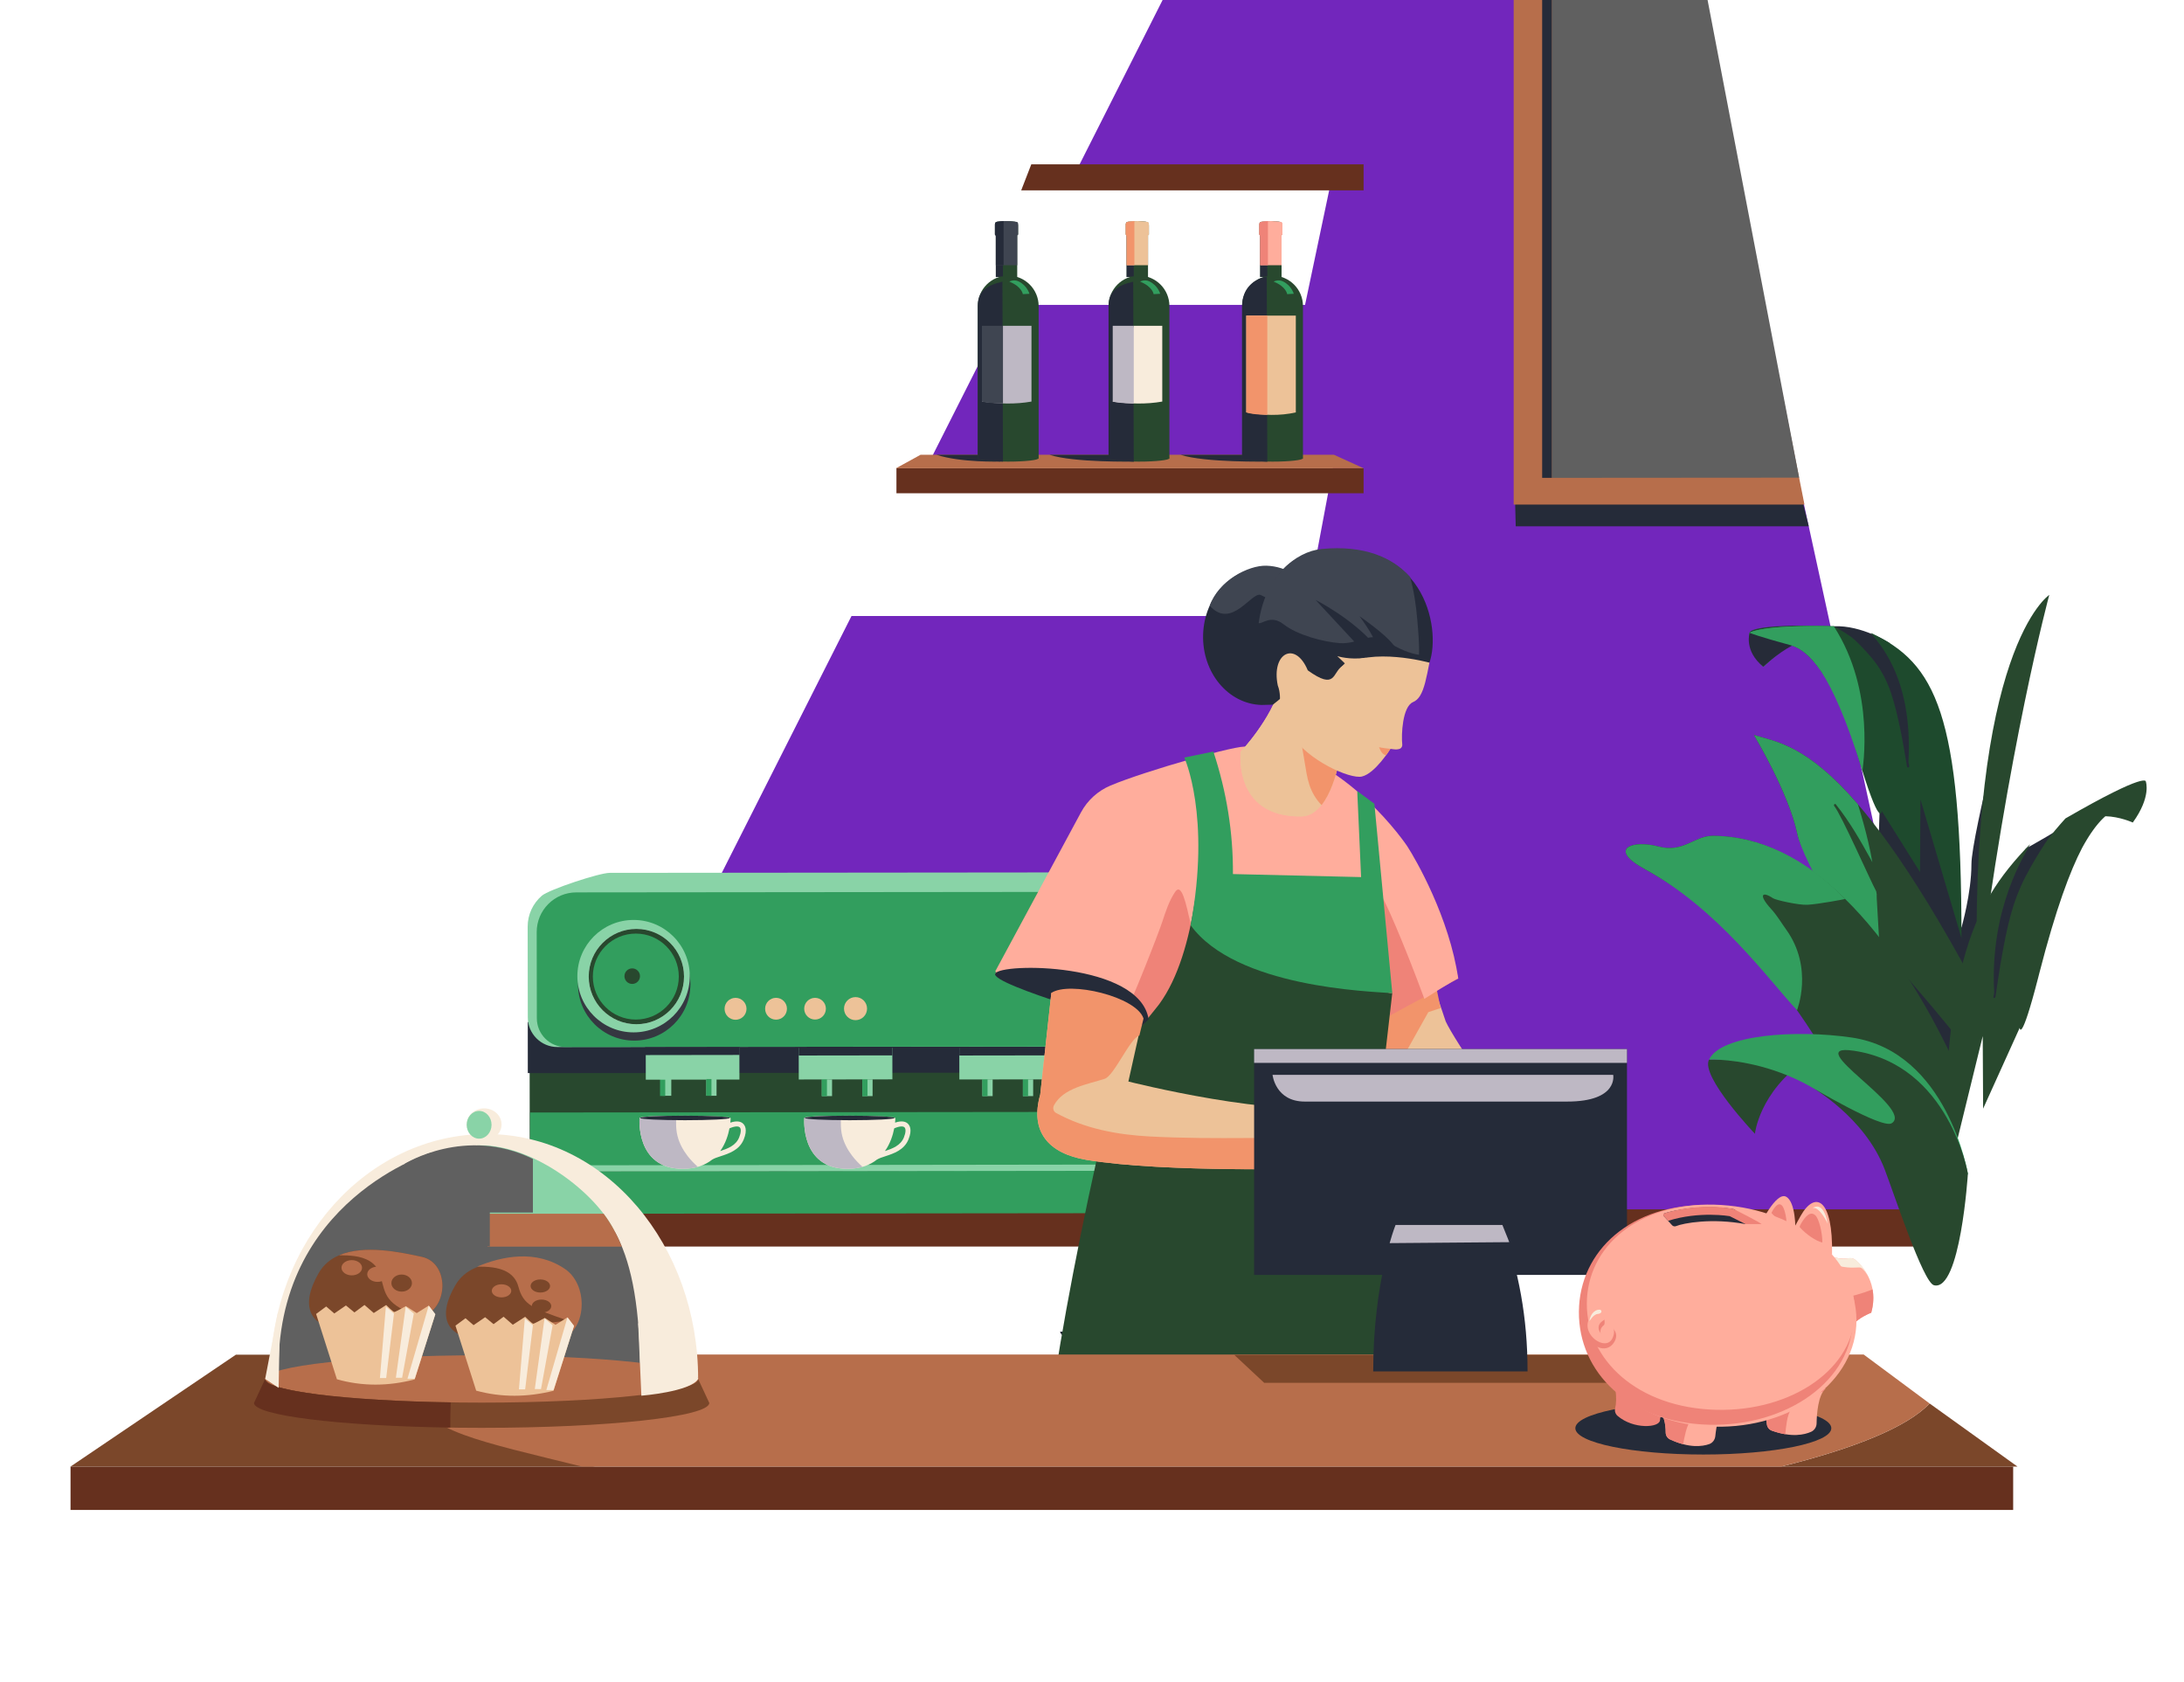 <?xml version="1.0" encoding="UTF-8"?><svg id="Layer_1" xmlns="http://www.w3.org/2000/svg" xmlns:xlink="http://www.w3.org/1999/xlink" viewBox="0 0 1314.51 1012.31"><defs><style>.cls-1{fill:none;}.cls-2{clip-path:url(#clippath);}.cls-3{fill:#f8ecdc;}.cls-4{fill:#f2946b;}.cls-5{fill:#ef8378;}.cls-6{fill:#edc298;}.cls-7{fill:#ffad9c;}.cls-8{fill:#66301e;}.cls-9{fill:#89d3a7;}.cls-10{fill:#b76e4b;}.cls-11{fill:#329e5e;}.cls-12{fill:#beb8c4;}.cls-13{fill:#daeae8;}.cls-14{fill:#252b39;}.cls-15{fill:#1e4a2d;}.cls-16{fill:#3f4551;}.cls-17{fill:#28482e;}.cls-18{fill:#353841;}.cls-19{fill:#606060;}.cls-20{fill:#7226bc;}.cls-21{fill:#7b472a;}.cls-22{fill:#262b38;}</style><clipPath id="clippath"><rect class="cls-1" width="1314.51" height="1012.31"/></clipPath></defs><g class="cls-2"><path class="cls-20" d="m1179.12,731.76L1019.62,0h-319.87s-50.93,100.83-50.93,100.83h154.07l-17.41,82.64h-178.4l-47.74,94.51h243.55l-17.41,92.7h-272.97l-235.6,466.42,83.6-90.07h817.61c.23-5.1.54-10.19.99-15.27Z"/><polygon class="cls-14" points="238.21 878.8 255.85 878.8 276.91 837.1 238.21 878.8"/><rect class="cls-8" x="262.26" y="727.76" width="905.6" height="22.37"/><path class="cls-6" d="m870.13,614.62c5.39,11.86,39.1,60.16,39.1,60.16l-59.31,18.33-38.82-80.33,41.19-51.05,17.84,52.89Z"/><path class="cls-4" d="m859.68,609.08l-17.22,30.75,17.22,49.82-49.82-12.3,20.91-76.88s.62-13.53,9.23-19.68c8.61-6.15,19.68-9.84,19.68-9.84l7.38,35.67-7.38,2.46Z"/><rect class="cls-8" x="539.55" y="281.78" width="281.17" height="15.05"/><polygon class="cls-10" points="802.89 273.67 554.06 273.67 539.28 281.78 772.07 281.78 820.72 281.78 802.89 273.67"/><path class="cls-14" d="m631.71,273.67c14.44,4.81,50.68,4.09,50.68,4.09l-1.76-4.09h-48.92Z"/><path class="cls-14" d="m563.65,273.67c14.44,4.81,38.49,4.09,38.49,4.09v-4.09h-38.49Z"/><path class="cls-14" d="m710.58,273.67c14.44,4.81,52.19,4.09,52.19,4.09l-3.27-4.09h-48.92Z"/><polygon class="cls-8" points="820.72 114.55 614.64 114.55 620.72 98.88 820.72 98.88 820.72 114.55"/><rect class="cls-17" x="318.84" y="605.97" width="397.15" height="104.16" transform="translate(1035.48 1315.59) rotate(179.94)"/><rect class="cls-9" x="397.83" y="649.32" width="6.17" height="10.08" transform="translate(.95 -.58) rotate(.08)"/><rect class="cls-11" x="397.26" y="649.4" width="3.13" height="10.12"/><polygon class="cls-14" points="317.68 645.77 716.01 645.4 715.99 630.28 317.66 615.01 317.68 645.77"/><rect class="cls-11" x="319.06" y="669.25" width="396.42" height="32.48" transform="translate(1035.26 1370.45) rotate(179.94)"/><path class="cls-9" d="m335.55,630.08l372.76-.37c9.87-.01,17.85-8.02,17.84-17.89l-.08-54.56c-.02-13.59,13.67-32.37.08-32.35l-359.26.35c-6.14,0-36.49,10.04-40.79,13.77-5.22,4.52-8.52,11.2-8.51,18.65l.08,54.56c.01,9.87,8.02,17.85,17.89,17.84Z"/><path class="cls-11" d="m340.47,630.07l368.37-.37c9.57-.01,17.32-7.78,17.3-17.35l-.08-51.85c-.02-13.19-10.72-23.86-23.91-23.84l-355.28.35c-13.19.02-23.86,10.72-23.84,23.91l.08,51.85c.01,9.57,7.78,17.32,17.35,17.3Z"/><circle class="cls-18" cx="381.72" cy="592.38" r="33.83"/><circle class="cls-9" cx="381.34" cy="587.42" r="33.83"/><circle class="cls-13" cx="383.02" cy="587.67" r="28.68"/><circle class="cls-17" cx="383.02" cy="587.67" r="28.68"/><circle class="cls-11" cx="382.69" cy="587.67" r="25.87"/><circle class="cls-17" cx="380.52" cy="587.42" r="4.68"/><rect class="cls-9" x="480.71" y="630.61" width="56.36" height="18.97" transform="translate(1018.71 1279.46) rotate(179.92)"/><rect class="cls-14" x="480.7" y="630.29" width="56.36" height="4.86" transform="translate(1018.68 1264.71) rotate(179.92)"/><rect class="cls-9" x="388.64" y="630.29" width="56.36" height="19.41" transform="translate(834.57 1279.39) rotate(179.92)"/><rect class="cls-14" x="388.33" y="630.03" width="56.85" height="4.86" transform="translate(834.42 1264.32) rotate(179.92)"/><rect class="cls-11" x="314.67" y="704.64" width="415.56" height="25.56" transform="translate(1045.62 1434.3) rotate(179.94)"/><circle class="cls-6" cx="514.93" cy="606.96" r="6.94"/><circle class="cls-6" cx="490.56" cy="607" r="6.53"/><circle class="cls-6" cx="467.08" cy="607.03" r="6.57"/><circle class="cls-6" cx="442.71" cy="607.07" r="6.6"/><polygon class="cls-9" points="314.64 704.98 731.04 704.49 716.49 700.74 314.64 701.28 314.64 704.98"/><rect class="cls-9" x="425.08" y="649.32" width="6.17" height="10.08" transform="translate(.95 -.62) rotate(.08)"/><rect class="cls-11" x="425.09" y="649.32" width="3.13" height="10.12"/><rect class="cls-9" x="494.6" y="649.55" width="6.17" height="10.08" transform="translate(.95 -.72) rotate(.08)"/><rect class="cls-11" x="494.6" y="649.54" width="3.13" height="10.12"/><rect class="cls-9" x="518.99" y="649.55" width="6.17" height="10.08" transform="translate(.95 -.76) rotate(.08)"/><rect class="cls-11" x="519" y="649.54" width="3.13" height="10.12"/><rect class="cls-9" x="577.37" y="630.61" width="56.36" height="18.97" transform="translate(1212.02 1279.32) rotate(179.92)"/><rect class="cls-14" x="577.36" y="630.29" width="56.36" height="4.86" transform="translate(1212 1264.57) rotate(179.92)"/><rect class="cls-9" x="591.25" y="649.55" width="6.17" height="10.08" transform="translate(.95 -.86) rotate(.08)"/><rect class="cls-11" x="591.26" y="649.54" width="3.13" height="10.12"/><rect class="cls-9" x="615.64" y="649.55" width="6.17" height="10.08" transform="translate(.95 -.9) rotate(.08)"/><rect class="cls-11" x="615.65" y="649.54" width="3.13" height="10.12"/><path class="cls-3" d="m447.09,676.01c-1.29-1.08-3.57-1.77-7.52-.44.17-1.57.18-2.57.18-2.67,0-1.94-54.82-2.01-54.82-.08,0,0-2.59,30.51,25.95,30.56,7.95.01,13.71-2.31,17.88-5.66l.02.03c1.15-.73,2.98-1.33,4.92-1.96,5.05-1.65,11.33-3.7,13.95-10.13,2.42-5.95.68-8.59-.57-9.63Zm-2.22,8.49c-1.99,4.88-6.89,6.69-11.39,8.18,3.26-4.58,4.83-9.76,5.58-13.68,3.28-1.41,5.29-1.36,6.1-.68,1.03.85.91,3.22-.29,6.18Z"/><path class="cls-12" d="m413.83,695.61c-2.74-3.53-4.89-7.53-6.02-11.87-.67-2.57-.89-5.14-.88-7.78,0-1.51.04-3.02.06-4.53-11.7.09-22.05.55-22.05,1.39,0,0-2.59,30.51,25.95,30.56,3.44,0,6.47-.43,9.14-1.19-2.26-2.01-4.35-4.18-6.2-6.57Z"/><ellipse class="cls-14" cx="412.26" cy="672.75" rx="26.97" ry="1.36"/><path class="cls-3" d="m546.24,676.01c-1.29-1.08-3.57-1.77-7.52-.44.17-1.57.18-2.57.18-2.67,0-1.94-54.82-2.01-54.82-.08,0,0-2.59,30.51,25.95,30.56,7.95.01,13.71-2.31,17.88-5.66l.02.03c1.15-.73,2.98-1.33,4.92-1.96,5.05-1.65,11.33-3.7,13.95-10.13,2.42-5.95.68-8.59-.57-9.63Zm-2.22,8.49c-1.99,4.88-6.89,6.69-11.39,8.18,3.26-4.58,4.83-9.76,5.58-13.68,3.28-1.41,5.29-1.36,6.1-.68,1.03.85.91,3.22-.29,6.18Z"/><path class="cls-12" d="m512.98,695.61c-2.74-3.53-4.89-7.53-6.02-11.87-.67-2.57-.89-5.14-.88-7.78,0-1.51.04-3.02.06-4.53-11.7.09-22.05.55-22.05,1.39,0,0-2.59,30.51,25.95,30.56,3.44,0,6.47-.43,9.14-1.19-2.26-2.01-4.35-4.18-6.2-6.57Z"/><ellipse class="cls-14" cx="511.41" cy="672.75" rx="26.97" ry="1.36"/><path class="cls-22" d="m1128.94,669.86l30.55,43.03c.23-2.62.49-5.24.8-7.86,2.19-18.2,7.32-34.89,13.67-52.02,5.5-14.86,10.04-28.91,20.35-41.24,7.37-8.82,16.11-16.4,23.73-24.98,0-1.24,0-2.38.04-3.39.34-12.73,30.83-92.49,27.81-89.13-3.02,3.35-26.55,16.35-26.55,16.35l-28.08,52.34,21.78-161.77s-26.47,101.45-26.47,118.88-6.02,38.2-6.02,38.2l-20.99-123.65-22.18-47.61s-16.66-10.92-33.67-10.14,26.89,93.97,27.56,100.66c.67,6.68-2.03,58.82-2.03,58.82l-.32,133.5Z"/><path class="cls-17" d="m1283.71,494.98s-7.86-3.62-16.52-3.8h0c-.32.27-.63.56-.96.86-.11.1-.21.21-.32.31-.22.21-.43.42-.65.64-.13.13-.27.27-.4.41-.2.2-.4.41-.6.63-.14.16-.29.32-.43.48-.19.21-.38.43-.58.65-.15.17-.31.36-.46.54-.19.22-.38.45-.57.69-.16.19-.32.39-.48.59-.19.24-.38.48-.57.73-.16.21-.33.42-.49.64-.19.25-.38.51-.57.78-.17.23-.33.45-.5.69-.19.27-.39.55-.58.83-.17.24-.34.48-.51.73-.2.29-.4.6-.6.9-.17.25-.33.5-.5.76-.22.34-.44.7-.66,1.05-.23.36-.45.73-.68,1.1-.28.47-.57.93-.85,1.42-.17.29-.35.6-.52.9-.2.35-.41.7-.61,1.07-.19.33-.37.67-.56,1.01-.13.24-.26.48-.4.73-7.15,13.71-15.71,36.38-25.74,75.42-.22.85-.43,1.68-.63,2.48-.02.09-.05.18-.07.27h0c-10.34,40.13-11.08,30.03-11.08,30.03l-22.02,48.64-.23-43.66-23.59,96.27c0-134.84,14.68-173.36,52.15-211.86-2.67,5.76-24.36,37.67-21.68,88.96.05.94-.3,2.08-.44,3.11-.13.94,1.14.63,1.27-.32,1.15-8.21,2.39-16.45,3.89-24.78,1.45-8.03,3.02-16.2,5.28-24.45,2.07-7.58,4.98-15.35,8.87-22.93,1.73-3.38,3.66-6.73,5.6-10.04,2.02-3.44,4.12-6.84,6.34-10.18,3.12-4.68,8.35-10.6,12.1-14.78,49.95-28.81,48.39-22.14,48.39-22.14,0,0,0,0,0,0,0,0,3.38,9.05-7.86,24.61Z"/><path class="cls-17" d="m1119.32,540.39s46.77,6.77,41.36,216.8c-17.4-137.09-41.36-216.8-41.36-216.8Z"/><path class="cls-15" d="m1053.06,380.82s-1.63-5.83,50.67-3.95c3.92,2.15,9.4,5.25,12.67,8.26,2.33,2.14,4.53,4.41,6.64,6.76,2.03,2.26,4.05,4.57,5.87,7.02,4.07,5.48,7.12,11.68,9.28,18.15,2.36,7.03,4.01,14.35,5.53,21.6,1.57,7.52,2.87,15.09,4.08,22.68.14.88,1.47.5,1.33-.37-.15-.96-.51-1.91-.46-2.88,2.81-52.73-19.91-72.95-22.7-77.27,39.23,18.3,54.61,48.91,54.61,183.75h0l-24.7-83.55-.24,43.79-23.06-36.77s-.91,12.26-14.4-33.23c-13.49-45.5-28.56-62.92-39.59-66.31-5.01,1-17.3,12.7-17.3,12.7,0,0-10.51-9.64-8.23-20.37Z"/><path class="cls-11" d="m1053.06,380.82s6.13-4.96,50.67-3.95c25.48,39.33,17.17,86.24,17.24,87.11-18.95-61.59-32.94-72.59-42.38-75.49-5.01,1-17.3,12.7-17.3,12.7,0,0-10.51-9.64-8.23-20.37Z"/><path class="cls-11" d="m1053.06,380.82s5.9-4.78,48.25-4c-.45.48-.87.99-1.26,1.53-1.42,1.98-2.43,4.33-3.19,6.63-1.57,4.79-1.87,9.92-1.53,14.92.07,1.1.18,2.19.31,3.28-6.17-8.69-12.03-13.15-17.05-14.7-5.01,1-17.3,12.7-17.3,12.7,0,0-10.51-9.64-8.23-20.37Z"/><path class="cls-22" d="m1078.58,388.5c-20.28-5.48-25.52-7.67-25.52-7.67,0,0-3.55,10.87,8.23,20.37,0,0,8.23-7.86,17.3-12.7Z"/><path class="cls-17" d="m1186.86,589.75c-75.44-139.41-109.88-141.12-131.18-147.4,0,0,20.87,34.61,26.03,59.2,5.15,24.59,49.27,63.18,101.24,128.84.08-.1.17-.2.25-.31,9.25-11.46,10.68-27.37,3.67-40.33Z"/><path class="cls-11" d="m1118.23,483.98c2.34,7.54,4.48,15.15,6.26,22.84.93,4,1.75,8.02,2.46,12.06-.2-.37-.4-.73-.6-1.1-6.41-11.67-13.07-23.32-21.4-33.75-.55-.69-1.52.29-.98.98,4.59,5.75,21.65,44.71,25.29,51.35.93,5.97-.02-1.39.34,4.66.69,11.73,1.34,23.46,2.03,35.19.52,8.75.96,17.5,1.13,26.26-18.18-38.08-47.29-82.92-51.06-100.93-5.15-24.59-26.03-59.2-26.03-59.2,13.38,3.94,31.93,6.09,62.56,41.64Z"/><path class="cls-17" d="m1030.81,502.98c-11.18,0-17.57,10.45-32.66,6.41-15.09-4.04-31.22.94-8.04,13.68,93.6,51.46,131.21,159.39,133.48,159.39,1.26,0,23.14,33.33,39.5,26.86,3.9-1.54,7.38-6.62,10.35-12.99,9.57-20.54,9.07-44.35-.85-64.72-21.77-44.69-71.97-128.67-141.78-128.62Z"/><path class="cls-11" d="m998.16,509.39c15.09,4.04,21.47-6.4,32.66-6.41,28.37-.02,56.06,13.72,79.76,38-.24.13-16.16,3.15-22.74,3.49-5.23.27-19.06-2.82-20.73-3.95-6.33-4.29-9.2-2.39-1,6.58,3.44,3.76,5.96,8.11,8.93,12.24,16.72,23.22,6.55,48.58,6.55,48.58-17.33-18.53-47.4-60.82-91.48-84.85-23.22-12.66-7.05-17.72,8.04-13.68Z"/><path class="cls-17" d="m1087.16,637.62c-28.48,19.63-30.9,44.65-30.9,44.65,0,0-33-34.64-27.61-44.65"/><path class="cls-11" d="m1114.48,624.35c-33.47-4.9-78.81-1.76-85.82,13.27-7.01,15.03,0,0,0,0,0,0,68.51-3.1,106.72,61.47,27.76,46.92,49.07,7.22,49.07,7.22,0,0-12.26-73.51-69.97-81.96Z"/><path class="cls-17" d="m1115.62,632.29c-33.47-4.9,37.03,34.92,22.94,43.66-5.8,3.6-48.22-21.72-48.22-21.72,0,0,31.86,17.87,43.95,49.28,5.69,14.79,23.18,68.22,29.71,69.9,15.93,4.1,20.44-67.11,20.44-67.11,0,0-11.12-65.57-68.82-74.02Z"/><path class="cls-17" d="m1190.11,597.09c-5.66-207.12,43.31-239.1,43.31-239.1,0,0-25.09,92.63-43.31,239.1Z"/><path class="cls-14" d="m638.09,801.34c0,12.49,174.98,55.72,197.52,17.87v-17.87h-197.52Z"/><path class="cls-5" d="m671.65,678.22l-4.47-2.98-22.41,1.01,3.39-69-49.16-21.34,51.6-95.68c3.92-7.27,10.2-12.98,17.8-16.18,20.8-8.77,78.75-25.24,81.82-23.27,1.22.78,6.97-1.73,8.41-1.55,51.77,6.47,88.32,61.28,88.32,61.28,20.04,30.69,30.73,78.35,30.73,78.35l-50.71,27.48,11.29,56.4c1.81.05,3.61.1,5.42.15l-5.2,3.66,7.01,120.78h0c-11.72,22.34-104.2,16.54-199.62,7.67l5.88-.78-2.74.78h-3.14l25.78-126.77Z"/><path class="cls-7" d="m831.33,539.02c-2.9-1.51,11.16,51.84-4.45,55.18-27.54,5.88-83.98,1.95-97.31-4.71-12.16-6.08-14.58-64.38-22.36-52.66-3.57,5.38-5.61,11.64-7.6,17.73-2.13,6.54-18.03,47.51-24.95,60.96-5.98,11.63-17.33,5.2-27.61,13.08l1.12-22.7-49.16-21.34,51.6-95.68c3.92-7.27,10.2-12.98,17.8-16.18,20.8-8.77,78.75-25.24,81.82-23.27,1.22.78,6.97-1.73,8.41-1.55,25.89,3.24,47.96,18.55,63.57,33.07,15.61,14.51,24.74,28.21,24.74,28.21,5.17,7.92,25.45,43.12,30.73,79.71-.78-.35-20.37,12.21-20.37,12.21-12.58-34.21-24.61-61.34-25.99-62.05Z"/><path class="cls-6" d="m770.71,412.54c-5.39,20.28-23.95,39.81-23.95,39.81,0,0-4.73,39.42,36.43,38.94,21.22-.25,25.27-48.5,25.27-48.5l-37.76-30.24Z"/><path class="cls-4" d="m782.33,441.41c.93,5.78,1.95,11.55,2.94,17.32.77,4.48,1.35,9.03,2.76,13.37,1.6,4.93,4.15,9.03,7.38,12.38,10.66-13.35,13.05-41.7,13.05-41.7l-28.95-23.18c.64,7.3,1.65,14.57,2.82,21.81Z"/><path class="cls-6" d="m783.06,476.79c-1.86-4.56-2.65-9.29-3.48-14.12-1.05-6.14-2.14-12.27-3.14-18.42-1.62-9.95-3.01-19.96-3.63-30.03l-2.1-1.69c-5.39,20.28-23.95,39.81-23.95,39.81,0,0-4.73,39.42,36.43,38.94,2.85-.03,5.38-.94,7.64-2.46-3.2-3.34-5.86-7.32-7.77-12.03Z"/><path class="cls-17" d="m837.98,597.65c-12.75.64-33.25-33.62-45.97-35.35-13.79-1.88-27.18-5.38-40.43-9.54-6.71-2.1-13.39-4.31-20.09-6.45-4.11-1.32-8.29-2.54-12.25-4.24-3.56,23.4-10.03,46.46-21.49,62.14,0,0-14.23,18.28-15.69,18.2-9.45-.55-58.61,242.22-49.16,242.78l218.91,7.67-18.77-232.25,4.94-42.96Z"/><path class="cls-11" d="m716.59,556.75c27.25,37.54,107.59,39.84,121.4,40.9l-10.77-113.97-10.32-7.63,2.32,51.75-77.14-1.82c.17-24.98-3.81-49.55-11.77-73.71l-17.5,3.59s16.15,35,3.79,100.88Z"/><path class="cls-14" d="m691.33,613.36c-5.41-34.25-89.16-34.12-92.32-27.45-3.16,6.67,87.45,32.18,87.45,32.18l4.87-4.74Z"/><path class="cls-6" d="m626.09,658.7l6.69-61.19,53.68,20.59-7.3,32.72s90.62,22.97,129.54,14.13c.9-.2,1.77-.41,2.64-.61.2,8.32.95,16.69.76,24.84-.11,4.53-.28,9.08-.4,13.62-21.58.68-111.41,2.89-157.74-4.83-22.88-3.81-34.22-16.96-27.87-39.27Z"/><path class="cls-4" d="m626.09,658.7l6.69-61.19c10.7-7.31,51.22,2.15,55.49,15.4l-2.5,10.21c-5.79,1.81-15.12,24.19-20.87,26.06-10.28,3.36-24.87,5.45-30.54,15.95-.84,1.56-.42,3.68,1.2,4.57,17.38,9.56,37.03,13.18,56.67,14.2,39.39,2.05,78.86.07,118.28.94.46.01.92.02,1.39.04,1.39,5.79,1.55,11.91,1.42,17.88-18.24.6-111.76,3.15-159.36-4.78-22.88-3.81-34.22-16.96-27.87-39.27Z"/><path class="cls-14" d="m761.72,341.7c20.08.6,35.8,19.57,35.11,42.35-.22,7.2-2.05,13.91-5.08,19.71-7.32.25-14.57,1.24-21.64,3.9-1.56.59,5,4.95,5.12,6.26-1.84,4.99-5.05,6.78-9.12,10.13-.07,0-6.81.17-6.87.17-20.08-.6-35.8-19.57-35.11-42.35.69-22.79,17.52-40.77,37.59-40.16Z"/><path class="cls-16" d="m791.36,358.76c-12,7.78-18.97,6.16-32.42-.64-5.39-2.73-17.52,21.2-30.83,6.4,5.18-14.9,23.09-24.43,34.13-24.1,12.25.37,22.87,7.58,29.14,18.32,0,0-.02,0-.02.01Z"/><path class="cls-14" d="m860.35,398.78c7.37-20.85-3.5-77.95-69.21-66.37-36.67,6.46-36.25,62.92-27.57,78.12,44.45,9.79,96.77-11.75,96.77-11.75Z"/><path class="cls-16" d="m795.55,330.35c25.68-2.42,42.54,5.11,53.15,16.78,2.28,8.34,3.6,16.93,4.32,25.58.58,7.01,1.28,14.22,1.05,21.33-5.39-.81-11.9-3.29-19.56-8.26-9.69-6.3-16.64,2.06-28.15,1.23-10.06-.72-25.69-4.96-33.77-11.32-7.7-6.06-12.95.04-15-.74,3.57-27.87,22.27-43.12,37.97-44.6Z"/><path class="cls-6" d="m860.35,398.78c-1.76,8.95-3.08,15.95-5.79,20.12-1.09,1.67-2.4,2.89-4.05,3.58-6.44,2.72-7.16,19.74-6.52,25.52.14,1.27-.68,2.46-1.93,2.74-1.5.34-1.86.38-5.21-.11,0,0-9.08,14.74-17.14,16.66-7.07,1.68-32.7-9.62-42.68-25.35-9.99-15.73-4.54-20.49-7.97-29.49-4.03-19.55,10.59-27.09,18.06-9.06,17,12.23,14.76,1.42,20.67-2.5,17.7-11.76,52.56-2.12,52.56-2.12Z"/><path class="cls-14" d="m827.27,388.03c-13.14-15.74-35.43-26.99-35.43-26.99l25.88,27.87,9.55-.88Z"/><path class="cls-14" d="m840.26,390.88c-1.37-4.15-9.39-11.14-21.97-20.07,6.43,8.98,11.15,16.52,8.59,17.88l13.39,2.19Z"/><path class="cls-6" d="m822.03,395.8c-9.82,1.47-17.16-.99-17.16-.99l4.56,4.38-2.23,2.32s9.81,7.52,9.69,8.05"/><path class="cls-4" d="m836.86,450.63c-5.81-.6-6.84-1.02-6.84-1.02.99,2.73,2.34,4.55,4.26,4.88l2.58-3.86Z"/><polygon class="cls-14" points="1088.66 316.72 912.29 316.72 911.97 304.29 921.43 0 1010.28 0 1088.66 316.72"/><polygon class="cls-10" points="1086.07 303.63 911.06 303.63 911.06 0 1025.78 0 1086.07 303.63"/><rect class="cls-14" x="928.2" y="0" width="5.93" height="287.55"/><rect class="cls-19" x="934.13" y="287.55" width="143.99" height="0"/><polygon class="cls-19" points="934.13 0 934.13 287.55 1082.87 287.44 1027.76 0 934.13 0"/><rect class="cls-8" x="42.45" y="882.53" width="1169.24" height="26.11"/><ellipse class="cls-17" cx="765.92" cy="275.75" rx="18.31" ry="2.04"/><path class="cls-17" d="m765.92,165.86h0c10.11,0,18.31,8.21,18.31,18.31v91.57h-36.63v-91.57c0-10.11,8.21-18.31,18.31-18.31Z"/><path class="cls-14" d="m762.77,277.76c-7.23-.27-15.01-.65-15.16-2.01v-91.57c0-8.17,4.24-15.44,14.83-17.88"/><path class="cls-14" d="m760.35,166.73c1.76-.56,3.63-.86,5.57-.86"/><rect class="cls-17" x="758.48" y="133.66" width="12.87" height="33.06"/><polygon class="cls-14" points="762.77 166.29 758.48 166.73 758.48 133.66 762.77 133.66 762.77 166.29"/><path class="cls-17" d="m771.88,141.18h-13.94v-6.19c0-.78.58-1.45,1.35-1.56,3.44-.53,6.97-.51,10.58-.06,1.14.14,2,1.11,2,2.26v5.54Z"/><path class="cls-7" d="m771.88,141.18v-6.58c0-.54-.39-1-.93-1.08-4.04-.6-7.99-.67-11.81-.07-.69.11-1.2.69-1.2,1.39v6.34h.54v18.42h12.87v-17.86l.54-.56Z"/><path class="cls-5" d="m763.14,159.59h-4.66v-17.45s-.54-.97-.54-.97v-6.24c0-.73.54-1.34,1.27-1.43l3.93-.48v26.56Z"/><path class="cls-11" d="m766.6,169.49c7.59,2.99,8.12,7.52,8.12,7.52l3.97-.22s-1.32-4.91-6.43-7.42c-3.05-1.5-5.66.12-5.66.12Z"/><path class="cls-6" d="m779.93,248.17c-9.43,2.16-19.66,1.85-29.82,0v-58.26s29.82,0,29.82,0v58.26Z"/><path class="cls-4" d="m762.77,249.61s-8.52.06-12.66-1.44v-58.26s12.66,0,12.66,0v59.71Z"/><ellipse class="cls-17" cx="685.54" cy="275.75" rx="18.31" ry="2.04"/><path class="cls-17" d="m685.54,165.86h0c10.11,0,18.31,8.21,18.31,18.31v91.57h-36.63v-91.57c0-10.11,8.21-18.31,18.31-18.31Z"/><path class="cls-14" d="m682.39,277.76c-7.23-.27-15.01-.65-15.16-2.01v-91.57c0-8.17,4.24-12.25,14.83-14.69"/><path class="cls-14" d="m679.97,166.73c1.76-.56,3.63-.86,5.57-.86"/><rect class="cls-17" x="678.1" y="133.66" width="12.87" height="33.06"/><polygon class="cls-14" points="682.39 166.29 678.1 166.73 678.1 133.66 682.39 133.66 682.39 166.29"/><path class="cls-17" d="m691.5,141.18h-13.94v-6.19c0-.78.58-1.45,1.35-1.56,3.44-.53,6.97-.51,10.58-.06,1.14.14,2,1.11,2,2.26v5.54Z"/><path class="cls-6" d="m691.5,141.18v-6.58c0-.54-.39-1-.93-1.08-4.04-.6-7.99-.67-11.81-.07-.69.11-1.2.69-1.2,1.39v6.34h.54v18.42h12.87v-17.86l.54-.56Z"/><path class="cls-4" d="m682.76,159.59h-4.66v-17.45s-.54-.97-.54-.97v-6.24c0-.73.54-1.34,1.27-1.43l3.93-.48v26.56Z"/><path class="cls-11" d="m686.22,169.49c7.59,2.99,8.12,7.52,8.12,7.52l3.97-.22s-1.32-4.91-6.43-7.42c-3.05-1.5-5.66.12-5.66.12Z"/><path class="cls-3" d="m699.55,241.65c-9.43,1.69-19.66,1.45-29.82,0l12.66-45.61h17.16v45.61Z"/><path class="cls-12" d="m682.39,242.78s-8.52.05-12.66-1.13v-45.61s12.66,0,12.66,0v46.74Z"/><ellipse class="cls-17" cx="606.83" cy="275.75" rx="18.31" ry="2.04"/><path class="cls-17" d="m606.83,165.86h0c10.11,0,18.31,8.21,18.31,18.31v91.57h-36.63v-91.57c0-10.11,8.21-18.31,18.31-18.31Z"/><path class="cls-14" d="m603.67,277.76c-7.23-.27-15.01-.65-15.16-2.01v-91.57c0-8.17,4.24-12.25,14.83-14.69"/><path class="cls-14" d="m601.26,166.73c1.76-.56,3.63-.86,5.57-.86"/><rect class="cls-17" x="599.38" y="133.66" width="12.87" height="33.06"/><polygon class="cls-14" points="603.67 166.29 599.38 166.73 599.38 133.66 603.67 133.66 603.67 166.29"/><path class="cls-17" d="m612.78,141.18h-13.94v-6.19c0-.78.58-1.45,1.35-1.56,3.44-.53,6.97-.51,10.58-.06,1.14.14,2,1.11,2,2.26v5.54Z"/><path class="cls-16" d="m612.78,141.18v-6.58c0-.54-.39-1-.93-1.08-4.04-.6-7.99-.67-11.81-.07-.69.11-1.2.69-1.2,1.39v6.34h.54v18.42h12.87v-17.86l.54-.56Z"/><path class="cls-14" d="m604.04,159.59h-4.66v-17.45s-.54-.97-.54-.97v-6.24c0-.73.54-1.34,1.27-1.43l3.93-.48v26.56Z"/><path class="cls-11" d="m607.5,169.49c7.59,2.99,8.12,7.52,8.12,7.52l3.97-.22s-1.32-4.91-6.43-7.42c-3.05-1.5-5.66.12-5.66.12Z"/><path class="cls-12" d="m620.83,241.65c-9.43,1.69-19.66,1.45-29.82,0l12.66-45.61h17.16v45.61Z"/><path class="cls-16" d="m603.67,242.78s-8.52.05-12.66-1.13v-45.61s12.66,0,12.66,0v46.74Z"/><path class="cls-21" d="m1214.28,882.53l-52.87-37.95c-13.26,13.96-44.48,26.86-89.36,37.95h142.23Z"/><path class="cls-21" d="m261.57,841.92c0-9.46,13.98-18.49,39.32-26.73h-158.88l-99.56,67.34h315.62c-60.78-11.48-96.5-25.49-96.5-40.62Z"/><path class="cls-10" d="m1161.42,844.59l-39.73-29.5H293.1c-33.85,0-39.61,13.24-39.61,25.62,0,19.79,36.02,26.81,96.8,41.82h721.77c44.88-11.09,76.1-23.99,89.36-37.95Z"/><ellipse class="cls-14" cx="1025.2" cy="859.45" rx="77.03" ry="15.83"/><polygon class="cls-21" points="969.98 832.14 760.9 832.14 742.9 815.33 969.98 815.33 969.98 832.14"/><rect class="cls-14" x="754.83" y="631.3" width="224.42" height="135.9"/><path class="cls-12" d="m765.92,646.82h205.03s3.32,16.07-27.71,16.07h-157.93c-17.73,0-19.39-16.07-19.39-16.07Z"/><rect class="cls-12" x="754.83" y="631.3" width="224.42" height="8.31"/><path class="cls-14" d="m919.4,825.25h-92.89c0-54.7,13.46-88.11,13.46-88.11h64.3c9.68,27.92,15.14,55.07,15.14,88.11Z"/><path class="cls-12" d="m908.38,747.49c-.62-1.89-3.46-8.46-4.12-10.35h-64.3s-1.53,3.8-3.56,10.93c11-.04,71.97-.58,71.97-.58Z"/><path class="cls-7" d="m1102.67,754.96c.69-33.91-10.22-38.61-18.87-23.34-8.65,15.28-3.16,8.72-3.16,8.72,0,0,.31-17.18-5.68-20.23-5.99-3.04-15.53,16.84-15.53,16.84"/><path class="cls-5" d="m1075.27,736.13c.02-3.8-1.32-9.38-2.78-10.74-1.46-1.36-3.07-.78-5.2,2.48-.37.56-.62,1.1-.88,1.57-.06.18-.12.36-.17.54,2.53,2.95,6.65,5.66,9.02,6.15,0-.05,0,.05,0,0Z"/><path class="cls-7" d="m1047.99,814.06c16.17,5.05,15.3,9.95,16.33,17.95.82,6.42.15,14.4-.15,17.3-.07.72-.49,1.35-1.11,1.7-3.28,1.82-14.09,6.86-22.28-.43-.65-.58-1.02-1.43-1-2.31l.32-11.84-17.95-4.24,25.84-18.12Z"/><path class="cls-5" d="m1047.99,814.06c1.94.6,3.63,1.21,5.11,1.81-.07,3.61-.28,7.24-.44,10.85-.4,9.2.34,18.4.07,27.6-3.83.34-8.09-.38-11.81-3.63-.74-.65-1.16-1.6-1.13-2.59l.32-11.68-17.95-4.24,25.84-18.12Z"/><path class="cls-7" d="m1039.6,843.86c-4.9,3.74-6.63,14.94-7.19,20.4-.23,2.18-1.66,4.06-3.7,4.77-4.15,1.44-12.02,2.52-23.52-2.83-1.61-.75-2.64-2.39-2.63-4.2,0-4.57-.86-13.27-7.39-15.13-8.96-2.54,44.44-3.02,44.44-3.02Z"/><path class="cls-5" d="m1039.6,843.86c-.59.45-1.13,1.01-1.64,1.66-4.22.88-8.32,2.38-12.37,3.85-4.31,1.57-7.67,3.75-9.58,8.16-1.09,2.52-1.7,5.3-2.28,7.98-.26,1.18-.49,2.37-.68,3.57-2.4-.63-5.03-1.56-7.87-2.88-1.61-.75-2.64-2.39-2.63-4.2,0-4.57-.86-13.27-7.39-15.13-8.96-2.54,44.44-3.02,44.44-3.02Z"/><path class="cls-7" d="m1098.76,835.54c-4.55,4.17-5.29,15.49-5.38,20.97-.03,2.19-1.3,4.19-3.27,5.08-4,1.81-11.75,3.6-23.68-.68-1.67-.6-2.84-2.15-2.99-3.94-.39-4.56-2.02-13.14-8.69-14.39-9.14-1.72,44-7.04,44-7.04Z"/><path class="cls-5" d="m1098.76,835.54c-.55.5-1.04,1.11-1.48,1.8-4.13,1.26-8.08,3.12-11.98,4.96-4.16,1.96-7.31,4.43-8.82,9-.86,2.61-1.23,5.43-1.58,8.15-.15,1.2-.28,2.41-.37,3.62-2.45-.41-5.14-1.09-8.09-2.15-1.67-.6-2.84-2.15-2.99-3.94-.39-4.56-2.02-13.14-8.69-14.39-9.14-1.72,44-7.04,44-7.04Z"/><path class="cls-5" d="m1011.47,836.97c-5.71,2.25-12.04,12.18-12.34,17.66-.25,4.53-15.9,5.7-25.56-2.61-1.35-1.17-1.9-3.03-1.42-4.77,1.22-4.4.83-17.72-4.96-21.31-7.95-4.92,44.28,11.03,44.28,11.03Z"/><path class="cls-7" d="m1097.12,753.86c1.48.65,2.87,1.11,4.06,1.68,4.72,2.27,10,1.99,12.52,1.68,1.06-.13,2.13.19,2.95.89,3.98,3.41,14.49,14.38,9.62,31.84,0,0-8.44,3.33-10.43,7.11-1.99,3.79-18.72-43.21-18.72-43.21Z"/><path class="cls-3" d="m1104,760.78c6.96,3.04,14.22,1.66,15.77,1.98,1.55.32,4.53,5.02,4.53,5.02,0,0-4.6-8.57-8.75-10.33s-1.5,1.94-13.69-1.25c-12.19-3.19,2.15,4.57,2.15,4.57Z"/><path class="cls-5" d="m1127.07,775.94c.73,4.06.67,8.74-.81,14.01,0,0-8.44,3.33-10.43,7.11-.86,1.64-4.48-6.24-8.32-15.7,6.66-1.12,13.21-2.91,19.55-5.43Z"/><path class="cls-7" d="m952.65,786.76c-2.2,36.49,27.33,68.62,74.76,71.58,47.43,2.97,87.66-24.21,89.86-60.7,2.2-36.49-34.46-68.48-81.89-71.45-47.43-2.97-80.53,24.07-82.73,60.56Z"/><path class="cls-5" d="m950.43,785.95c-2.2,36.49,26.41,68.25,73.83,71.22,47.43,2.97,88.58-23.84,90.78-60.33s-34.46-68.48-81.89-71.45c-47.43-2.97-80.53,24.07-82.73,60.56Z"/><path class="cls-7" d="m955.18,781.27c-2.05,33.99,26.96,64,73.4,66.91,46.44,2.91,85.76-22.29,87.81-56.27,2.05-33.99-33.94-63.89-80.38-66.8-46.44-2.91-78.78,22.18-80.83,56.17Z"/><path class="cls-5" d="m1096.85,747.69c.03-5.78-2-14.26-4.22-16.33-2.22-2.07-4.67-1.18-7.9,3.77-.56.85-.94,1.68-1.33,2.39-.09.28-.18.55-.27.83,3.85,4.49,10.11,8.6,13.72,9.35-.01-.07,0,.08,0,0Z"/><path class="cls-3" d="m1091.01,726.95c4.32-1,9.04,9.4,9.04,9.4,0,0-1.97-13.82-9.04-9.4Z"/><path class="cls-14" d="m1050.64,736.64c-20.38-3.8-37.43-.61-41.87,1.2-.83.34-1.79.12-2.4-.55l-4.82-5.33c-.59-.64-.3-1.69.53-1.93,5.2-1.5,21.2-5.36,40.68-2.57,1,.14,1.9.7,2.47,1.55l5.41,7.63Z"/><path class="cls-5" d="m1042.93,727.43c-18.82-3.36-36.01,1.12-41.11,2.66-.71.22-.95,1.12-.45,1.67l2.63,2.89c18.88-5.97,37.09-2.8,37.09-2.8l9.54,4.78h9.65c-.51-.76-16.47-9.05-17.36-9.21Z"/><path class="cls-5" d="m961.62,792.52c-15.84,9.57,2.87,26.23,9.8,15.33,3.97-6.25-2.22-9.65-2.22-9.65,0,0,1.08,4.21-2.24,7.4-1.42,1.36-6.53-4.44-1.57-8.24.85-.65.75-7.57-3.77-4.84Z"/><path class="cls-7" d="m961.32,788.55c-15.48,10.16,4.26,26.29,9.05,17.03,3.41-6.59-2.22-9.65-2.22-9.65,0,0,1.08,4.21-2.24,7.4-1.42,1.36-6.66-4.62-1.57-8.24,4.02-2.87,5.34-4.39,5.34-4.39l-8.35-2.15"/><path class="cls-3" d="m962.81,788.12c-3.99-.03-5.98,4.23-6.13,6.89,0,0,2.3-4.02,4.82-4.29,1.15-.12,1.78-.46,2.12-.84.59-.67.08-1.75-.81-1.76Z"/><path class="cls-14" d="m252.83,729.68c-.16,6.82-.52,12.08-.52,12.08,0,0,15.37,2.56,33.51,4.83-11.19-5.27-22.09-11.29-32.99-16.91Z"/><path class="cls-3" d="m420.19,829.81c.1-80.15-55.33-147.26-127.15-147.38-71.82-.12-130.12,64.76-130.22,144.91"/><path class="cls-19" d="m419.02,827.65c0-1.81-33.69-4.54-33.72-6.33-.6-39.42-6.1-63.48-15.28-80.16l-152.3-5.08c-.56,5.39-50,86.57-50.01,92.11l251.31-.54Z"/><path class="cls-9" d="m292.15,734.49c.24,1.99.47,3.98.69,5.97l77.18.7c-10.74-22.65-48-51.89-80.63-51.94-.78,0-1.56.02-2.33.04.48,15.17,3.26,30.2,5.09,45.24Z"/><path class="cls-19" d="m260.17,693.42s-95.43,28.26-92.47,134.76l93.29.4-.82-135.15Z"/><ellipse class="cls-3" cx="291.39" cy="676.63" rx="10.5" ry="9.65"/><ellipse class="cls-9" cx="288.37" cy="676.86" rx="7.48" ry="8.35"/><ellipse class="cls-10" cx="289.9" cy="829.81" rx="130.29" ry="14.24"/><ellipse class="cls-10" cx="228.03" cy="838.08" rx="38.28" ry="6.44"/><ellipse class="cls-10" cx="304.59" cy="838.08" rx="38.28" ry="6.44"/><path class="cls-21" d="m283.88,805.35c-13.73-2.1-21.4-12.21-9.75-32.07,11.65-19.86,44.31-13.27,61.88-9.53,17.57,3.74,17.87,39.58-1.06,41.48-18.94,1.89-51.07.12-51.07.12Z"/><path class="cls-10" d="m339.98,763.57c-17.49-11.84-37.87-7.61-52.79-1.37,3.09.01,6.19.07,9.26.49,6.32.87,13.4,3.5,15.55,11.53,3,11.21,8.59,13.1,29.54,20.37.22.45-28.07,2.93-27.87,3.39,6.95.73,14.28,9.21,20.29,8.61,18.94-1.89,21.56-32.51,6.02-43.03Z"/><path class="cls-6" d="m274.15,797.73l6.03-4.47,4.86,4.18,6.95-4.79,5.09,4.18,6.03-4.47,5.55,4.82,7.42-4.79s4.16,4.17,4.86,4.18,6.95-3.51,6.95-3.51l6.48,4.18,7.18-4.47,3.93,5.14-12.33,39.02c-15.76,3.9-31.29,4.08-46.55-.09l-12.45-39.07Z"/><polygon class="cls-3" points="315.89 793.33 312.34 836.06 316.08 836.07 320.75 797.5 315.89 793.33"/><polygon class="cls-3" points="327.75 793.35 321.88 835.9 325.62 835.91 332.61 797.53 327.75 793.35"/><polygon class="cls-3" points="341.55 792.74 328.82 836.48 333.15 836.49 345.48 797.87 341.55 792.74"/><ellipse class="cls-21" cx="325.2" cy="773.8" rx="3.94" ry="5.86" transform="translate(-449.49 1096.9) rotate(-89.84)"/><ellipse class="cls-21" cx="325.91" cy="785.9" rx="3.94" ry="5.86" transform="translate(-460.87 1109.68) rotate(-89.84)"/><ellipse class="cls-10" cx="301.84" cy="776.72" rx="3.94" ry="5.86" transform="translate(-475.7 1076.45) rotate(-89.84)"/><path class="cls-21" d="m201.54,799.35c-13.81-2.17-21.52-12.62-9.8-33.15,11.72-20.53,44.56-13.72,62.23-9.85,17.67,3.87,16.01,34.53-3.03,36.49-19.04,1.96-49.4,6.51-49.4,6.51Z"/><path class="cls-10" d="m253.97,756.35c-13.2-2.89-34.87-7.42-49.87-.97,3.11.01,6.22.07,9.31.51,6.35.9,13.47,3.62,15.64,11.92,3.02,11.59,2.72,17.13,23.78,24.65.22.46-22.31-.56-22.11-.09,6.99.75,14.17,1.09,20.21.47,19.04-1.96,20.7-32.62,3.03-36.49Z"/><path class="cls-6" d="m190.27,790.7l6.06-4.5,4.89,4.2,6.99-4.82,5.12,4.2,6.06-4.5,5.58,4.85,7.46-4.82s4.19,4.2,4.89,4.2,6.99-3.53,6.99-3.53l6.52,4.2,7.22-4.5,3.95,5.17-12.4,39.24c-15.85,4.14-31.47,4.25-46.81-.09l-12.52-39.29Z"/><polygon class="cls-3" points="232.25 786.27 228.67 829.25 232.44 829.25 237.13 790.47 232.25 786.27"/><polygon class="cls-3" points="244.18 786.3 238.27 829.09 242.03 829.09 249.06 790.5 244.18 786.3"/><polygon class="cls-3" points="258.05 785.68 245.25 829.67 249.61 829.68 262 790.85 258.05 785.68"/><path class="cls-21" d="m426.91,844.25c0,8.27-61.34,14.98-137.01,14.98s-137.01-6.7-137.01-14.98l6.72-14.44c0,7.87,58.33,14.24,130.29,14.24s130.29-6.38,130.29-14.24"/><path class="cls-8" d="m271.29,843.91c-63.14-.99-111.69-6.92-111.69-14.1l-6.72,14.44c0,7.57,51.41,13.83,118.16,14.83-.02-5.06.02-10.12.24-15.18Z"/><ellipse class="cls-10" cx="227.21" cy="766.78" rx="4.58" ry="6.19" transform="translate(-540.27 991.61) rotate(-89.82)"/><ellipse class="cls-21" cx="241.74" cy="772.08" rx="5.14" ry="6.19" transform="translate(-531.33 1010.62) rotate(-89.76)"/><ellipse class="cls-10" cx="211.71" cy="762.85" rx="4.58" ry="6.19" transform="translate(-551.79 972.2) rotate(-89.82)"/><path class="cls-3" d="m417.42,812.45l-33.32-16.18,1.93,43.61s29.53-2.33,34.16-10.07"/><path class="cls-10" d="m292.15,734.49c.51,4.17.95,8.35,1.37,15.69h80.76c-2.63-6.48-5.94-13.05-10.98-19.81h-71.67c.18,1.37.36,2.75.52,4.12Z"/><polyline class="cls-3" points="168.15 810.38 167.71 835.17 159.6 829.81 167.22 789.99 167.64 803.34"/><path class="cls-19" d="m320.75,697.41v32.26h-25.94v20.45l-66.14-11.99,14.99-37.82s36.51-22.87,77.08-2.9Z"/></g></svg>
